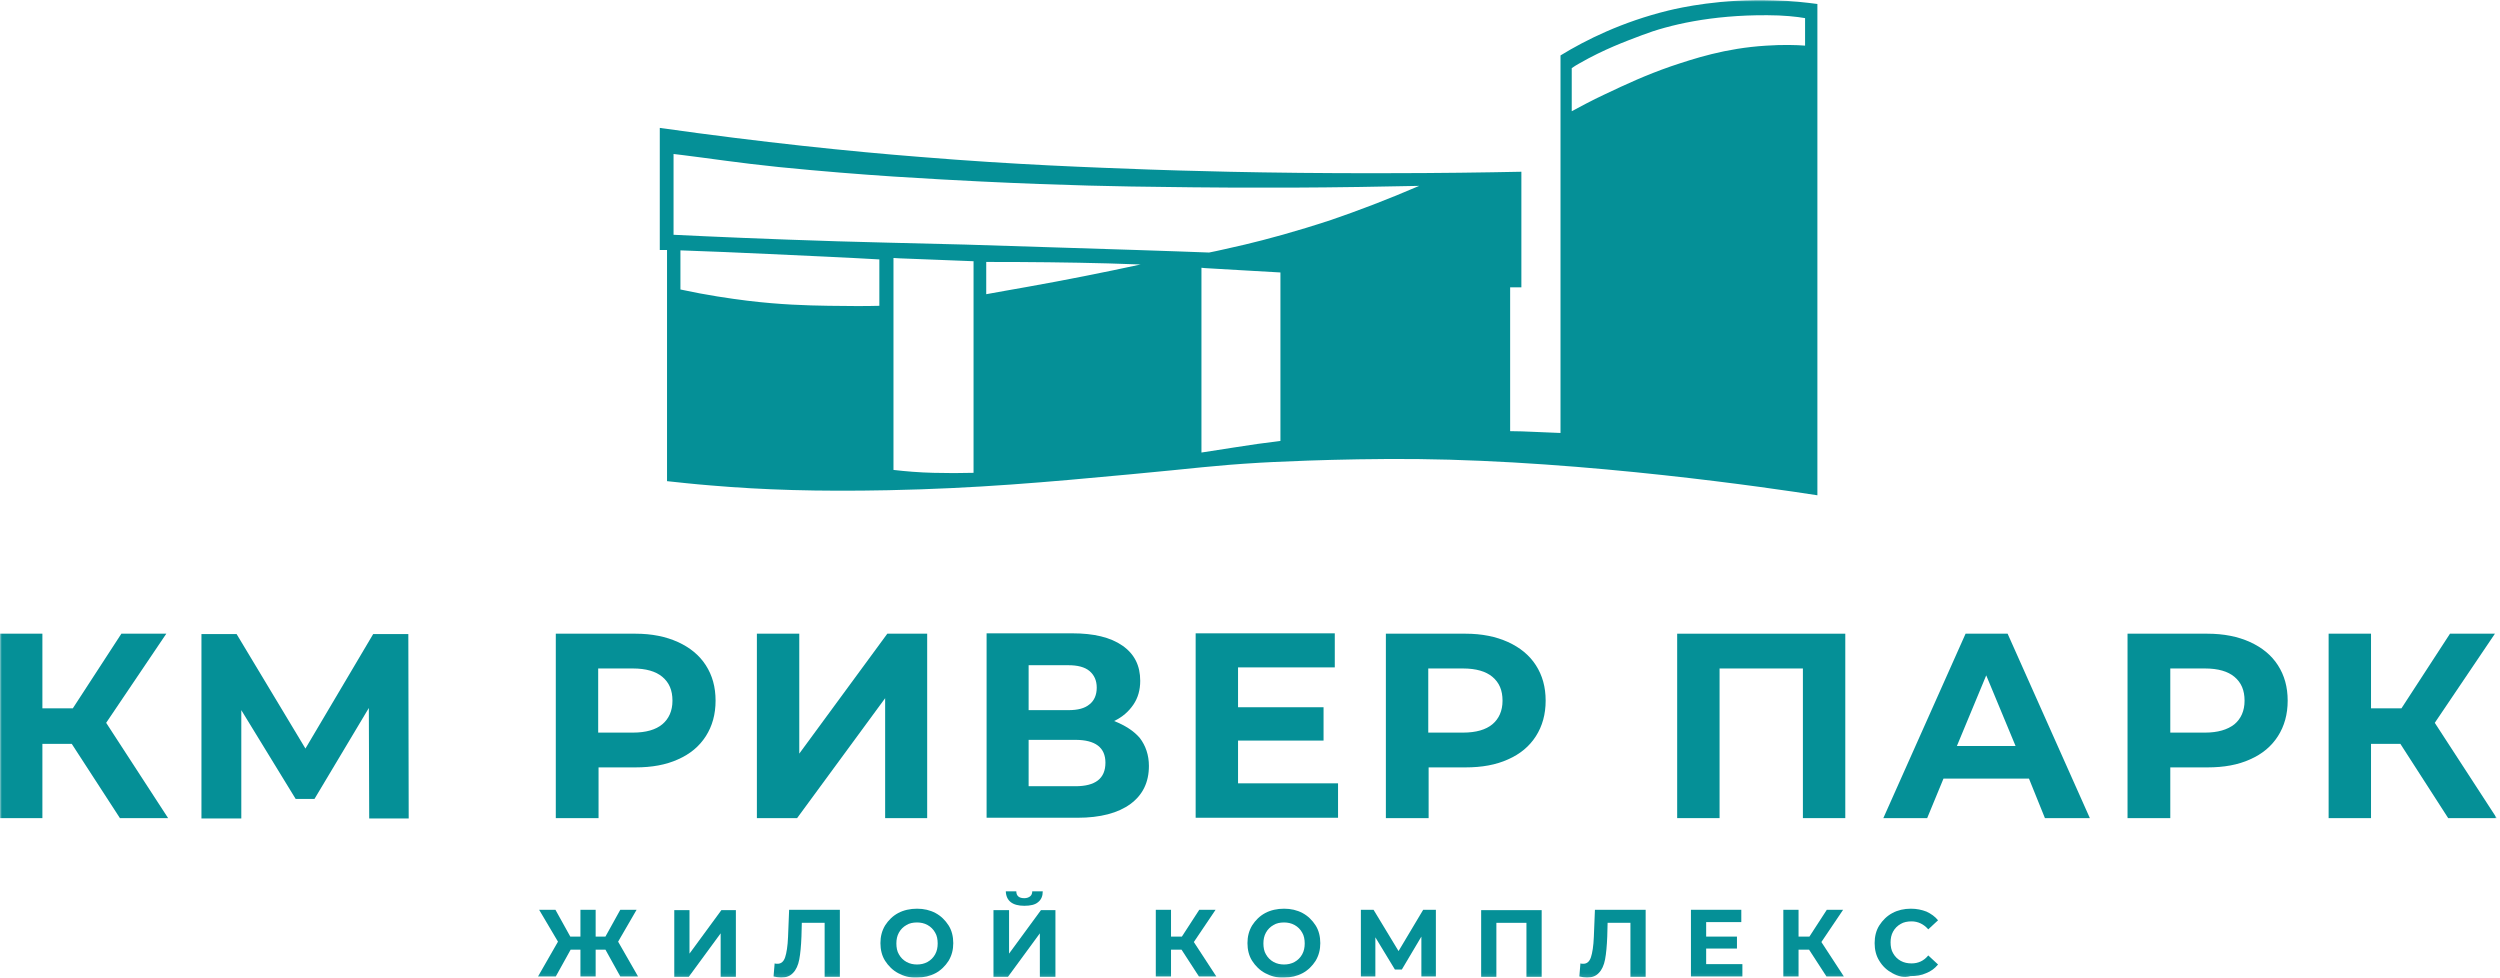 <svg width="690" height="270" viewBox="0 0 690 270" fill="none" xmlns="http://www.w3.org/2000/svg">
<g clip-path="url(#clip0_2673_165)">
<mask id="mask0_2673_165" style="mask-type:luminance" maskUnits="userSpaceOnUse" x="0" y="0" width="690" height="270">
<path d="M689.1 0H0V269.9H689.1V0Z" fill="white"/>
</mask>
<g mask="url(#mask0_2673_165)">
<path d="M19.8 205.3H11.7V225.8H0V174.9H11.7V195.5H20.1L33.5 174.9H45.9L29.3 199.5L46.4 225.8H33.1L19.8 205.3Z" fill="#059097"/>
<path d="M101.9 225.8L101.8 195.4L86.8 220.5H81.6L66.6 196V225.9H55.6V175H65.3L84.3 206.6L103 175H112.7L112.8 225.9H101.9V225.8Z" fill="#059097"/>
<path d="M187.1 177.2C190.4 178.7 193 180.8 194.8 183.6C196.6 186.4 197.5 189.6 197.5 193.4C197.5 197.1 196.6 200.4 194.8 203.2C193 206 190.5 208.1 187.1 209.6C183.8 211.1 179.9 211.8 175.4 211.8H165.2V225.8H153.4V174.9H175.4C179.9 174.9 183.8 175.7 187.1 177.2ZM182.8 199.9C184.6 198.4 185.6 196.2 185.6 193.4C185.6 190.5 184.7 188.4 182.8 186.8C181 185.3 178.3 184.5 174.7 184.5H165.1V202.2H174.7C178.3 202.2 181 201.4 182.8 199.9Z" fill="#059097"/>
<path d="M208.9 174.9H220.6V208L244.9 174.9H255.9V225.8H244.3V192.7L220 225.8H208.9V174.9Z" fill="#059097"/>
<path d="M314.6 203.7C316.2 205.8 317.1 208.4 317.1 211.4C317.1 215.9 315.4 219.4 312 221.9C308.6 224.4 303.7 225.7 297.4 225.7H272.3V174.8H296C301.9 174.8 306.5 175.9 309.8 178.2C313.1 180.5 314.7 183.7 314.7 187.9C314.7 190.4 314.1 192.6 312.8 194.5C311.5 196.4 309.8 197.9 307.5 199C310.5 200.2 312.9 201.7 314.6 203.7ZM283.9 196H294.9C297.5 196 299.4 195.5 300.7 194.4C302 193.4 302.7 191.8 302.7 189.8C302.7 187.8 302 186.3 300.7 185.2C299.4 184.1 297.4 183.6 294.9 183.6H283.9V196ZM305.1 210.5C305.1 206.3 302.3 204.2 296.8 204.2H283.9V217H296.8C302.3 217 305.1 214.9 305.1 210.5Z" fill="#059097"/>
<path d="M369.3 216.3V225.7H330V174.8H368.4V184.2H341.7V195.2H365.3V204.4H341.7V216.2H369.3V216.3Z" fill="#059097"/>
<path d="M416.2 177.2C419.5 178.7 422.1 180.8 423.9 183.6C425.7 186.4 426.6 189.6 426.6 193.4C426.6 197.1 425.7 200.4 423.9 203.2C422.1 206 419.6 208.1 416.2 209.6C412.9 211.1 409 211.8 404.5 211.8H394.3V225.8H382.5V174.9H404.5C409 174.9 412.9 175.7 416.2 177.2ZM411.9 199.9C413.7 198.4 414.7 196.2 414.7 193.4C414.7 190.5 413.8 188.4 411.9 186.8C410.1 185.3 407.4 184.5 403.8 184.5H394.2V202.2H403.8C407.4 202.2 410.1 201.4 411.9 199.9Z" fill="#059097"/>
<path d="M509.3 174.9V225.8H497.6V184.5H474.6V225.8H462.9V174.9H509.3Z" fill="#059097"/>
<path d="M560 214.9H536.4L531.9 225.8H519.8L542.5 174.9H554.1L576.8 225.8H564.4L560 214.9ZM556.3 205.9L548.2 186.4L540.1 205.9H556.3Z" fill="#059097"/>
<path d="M621 177.2C624.3 178.7 626.9 180.8 628.7 183.6C630.5 186.4 631.4 189.6 631.4 193.4C631.4 197.1 630.5 200.4 628.7 203.2C626.9 206 624.4 208.1 621 209.6C617.7 211.1 613.8 211.8 609.3 211.8H599V225.8H587.2V174.9H609.2C613.8 174.9 617.7 175.7 621 177.2ZM616.7 199.9C618.5 198.4 619.5 196.2 619.5 193.4C619.5 190.5 618.6 188.4 616.7 186.8C614.9 185.3 612.2 184.5 608.6 184.5H599V202.2H608.6C612.1 202.2 614.8 201.4 616.7 199.9Z" fill="#059097"/>
<path d="M662.5 205.3H654.4V225.8H642.7V174.9H654.4V195.5H662.8L676.2 174.9H688.6L672 199.5L689.1 225.8H675.7L662.5 205.3Z" fill="#059097"/>
<path d="M167.1 262.1H164.4V269.5H160.2V262.1H157.5L153.4 269.5H148.5L154 259.9L148.8 251.1H153.3L157.4 258.5H160.2V251.1H164.4V258.5H167.1L171.2 251.1H175.7L170.6 259.9L176.1 269.5H171.2L167.1 262.1Z" fill="#059097"/>
<path d="M186.1 251.2H190.3V263.2L199.1 251.2H203.1V269.6H198.9V257.6L190.1 269.6H186.1V251.2Z" fill="#059097"/>
<path d="M231.8 251.2V269.6H227.6V254.7H221.3L221.2 258.5C221.1 261.1 220.9 263.2 220.6 264.8C220.3 266.4 219.7 267.7 218.9 268.5C218.1 269.4 217 269.8 215.6 269.8C215 269.8 214.3 269.7 213.5 269.5L213.8 265.9C214 266 214.3 266 214.6 266C215.6 266 216.3 265.4 216.7 264.2C217.1 263 217.4 261.1 217.5 258.6L217.8 251.1H231.8V251.2Z" fill="#059097"/>
<path d="M247.9 268.6C246.4 267.8 245.2 266.6 244.3 265.2C243.4 263.8 243 262.1 243 260.3C243 258.5 243.4 256.9 244.3 255.4C245.2 254 246.4 252.8 247.9 252C249.4 251.2 251.2 250.8 253.1 250.8C255 250.8 256.7 251.2 258.2 252C259.7 252.8 260.9 254 261.8 255.4C262.7 256.8 263.1 258.5 263.1 260.3C263.1 262.1 262.7 263.7 261.8 265.2C260.9 266.6 259.7 267.8 258.2 268.6C256.7 269.4 255 269.8 253.1 269.8C251.1 269.9 249.4 269.4 247.9 268.6ZM256 265.5C256.9 265 257.6 264.3 258.1 263.4C258.6 262.5 258.8 261.5 258.8 260.4C258.8 259.3 258.6 258.2 258.1 257.4C257.6 256.5 256.9 255.8 256 255.3C255.1 254.8 254.1 254.6 253.1 254.6C252 254.6 251 254.8 250.2 255.3C249.3 255.8 248.6 256.5 248.1 257.4C247.6 258.3 247.4 259.3 247.4 260.4C247.4 261.5 247.6 262.6 248.1 263.4C248.6 264.3 249.3 265 250.2 265.5C251.1 266 252.1 266.2 253.1 266.2C254.1 266.2 255.1 266 256 265.5Z" fill="#059097"/>
<path d="M274.3 251.2H278.5V263.2L287.3 251.2H291.3V269.6H287V257.6L278.2 269.6H274.2V251.2H274.3ZM277.6 246H280.5C280.5 247.3 281.3 247.9 282.7 247.9C283.4 247.9 283.9 247.7 284.3 247.4C284.7 247.1 284.9 246.6 284.9 246H287.8C287.8 247.3 287.4 248.3 286.5 249C285.7 249.7 284.4 250 282.7 250C279.4 250 277.7 248.6 277.6 246Z" fill="#059097"/>
<path d="M326.1 262.1H323.2V269.5H319V251.1H323.2V258.5H326.2L331 251.1H335.5L329.5 260L335.7 269.5H330.9L326.1 262.1Z" fill="#059097"/>
<path d="M349.2 268.6C347.7 267.8 346.5 266.6 345.6 265.2C344.7 263.8 344.3 262.1 344.3 260.3C344.3 258.5 344.7 256.9 345.6 255.4C346.5 254 347.7 252.8 349.2 252C350.7 251.2 352.5 250.8 354.4 250.8C356.3 250.8 358 251.2 359.5 252C361 252.8 362.2 254 363.1 255.4C364 256.8 364.4 258.5 364.4 260.3C364.4 262.1 364 263.7 363.1 265.2C362.2 266.6 361 267.8 359.5 268.6C358 269.4 356.3 269.8 354.4 269.8C352.4 269.9 350.7 269.4 349.2 268.6ZM357.3 265.5C358.2 265 358.9 264.3 359.4 263.4C359.9 262.5 360.1 261.5 360.1 260.4C360.1 259.3 359.9 258.2 359.4 257.4C358.9 256.5 358.2 255.8 357.3 255.3C356.4 254.8 355.4 254.6 354.4 254.6C353.3 254.6 352.3 254.8 351.5 255.3C350.6 255.8 349.9 256.5 349.4 257.4C348.9 258.3 348.7 259.3 348.7 260.4C348.7 261.5 348.9 262.6 349.4 263.4C349.9 264.3 350.6 265 351.5 265.5C352.4 266 353.4 266.2 354.4 266.2C355.4 266.2 356.4 266 357.3 265.5Z" fill="#059097"/>
<path d="M392.3 269.5V258.5L386.9 267.6H385L379.6 258.7V269.5H375.6V251.1H379.1L386 262.5L392.8 251.1H396.3V269.5H392.3Z" fill="#059097"/>
<path d="M425.5 251.2V269.6H421.3V254.7H413V269.6H408.8V251.2H425.5Z" fill="#059097"/>
<path d="M454.2 251.2V269.6H450V254.7H443.7L443.6 258.5C443.5 261.1 443.3 263.2 443 264.8C442.7 266.4 442.1 267.7 441.3 268.5C440.5 269.4 439.4 269.8 438 269.8C437.4 269.8 436.7 269.7 435.9 269.5L436.2 265.9C436.4 266 436.7 266 437 266C438 266 438.7 265.4 439.1 264.2C439.5 263 439.8 261.1 439.9 258.6L440.2 251.1H454.2V251.2Z" fill="#059097"/>
<path d="M480.9 266.1V269.5H466.7V251.1H480.6V254.5H470.9V258.5H479.4V261.8H470.9V266.1H480.9Z" fill="#059097"/>
<path d="M499.3 262.1H496.4V269.5H492.2V251.1H496.4V258.5H499.4L504.2 251.1H508.7L502.7 260L508.9 269.5H504.1L499.3 262.1Z" fill="#059097"/>
<path d="M522.3 268.6C520.8 267.8 519.6 266.7 518.7 265.2C517.8 263.8 517.4 262.1 517.4 260.3C517.4 258.5 517.8 256.8 518.7 255.4C519.6 254 520.8 252.8 522.3 252C523.8 251.2 525.5 250.8 527.4 250.8C529 250.8 530.4 251.1 531.7 251.6C533 252.2 534.1 253 534.9 254L532.2 256.5C531 255.1 529.4 254.3 527.6 254.3C526.5 254.3 525.4 254.5 524.6 255C523.7 255.5 523 256.2 522.5 257.1C522 258 521.8 259 521.8 260.1C521.8 261.2 522 262.3 522.5 263.1C523 264 523.7 264.7 524.6 265.2C525.5 265.7 526.5 265.9 527.6 265.9C529.4 265.9 531 265.2 532.2 263.7L534.9 266.2C534 267.3 532.9 268.1 531.6 268.6C530.3 269.2 528.9 269.4 527.3 269.4C525.5 269.9 523.9 269.5 522.3 268.6Z" fill="#059097"/>
<path d="M489.6 0.1C475 -0.4 463.8 2.1 460.5 2.9C447.8 6 437.7 11 430.7 15.3V119.5C428.3 119.4 426 119.3 423.5 119.2C421.2 119.1 419 119 416.8 119V79.3H419.9V47.4C410 47.6 397.2 47.8 382.2 47.8C348.6 47.9 323.5 47 317.4 46.8C301.2 46.2 280.6 45.5 253.8 43.3C234.7 41.8 210.4 39.3 182.1 35.3V69H184.1V132.8C187 133.1 191.3 133.6 196.4 134C210.5 135.2 225.6 135.7 245.2 135.3C269.6 134.8 288.6 133.1 312.1 130.9C330.5 129.2 334.4 128.5 347.9 127.7C347.9 127.7 368.5 126.5 391.2 126.7C438 127.2 488.7 134.7 501.6 136.7V1.1C498.5 0.7 494.4 0.2 489.6 0.1ZM242.8 84.4C239.3 84.5 234.5 84.5 228.7 84.4C222.5 84.3 215.4 84.1 206.3 83C201.5 82.4 195.2 81.5 187.8 79.9V69.1C195.9 69.4 204 69.7 212.1 70.1C222.4 70.6 232.5 71 242.7 71.6V84.4H242.8ZM268.6 130.5C265.2 130.6 261.5 130.6 257.6 130.5C253.7 130.4 250 130.1 246.6 129.7V71.2L248.2 71.3C252.5 71.5 256.8 71.6 261.1 71.8C263.6 71.9 266.1 72 268.7 72.1V130.5H268.6ZM283.4 79.2C279.6 79.9 275.9 80.5 272.2 81.2V72.3C272.6 72.3 272.9 72.3 273.3 72.3C284 72.3 294.8 72.4 305.9 72.7C308.9 72.8 311.8 72.9 314.8 73C304.6 75.2 294.1 77.3 283.4 79.2ZM353.4 121.7C349.2 122.2 345 122.8 340.6 123.5C337.6 124 334.6 124.4 331.6 124.9V73.9L332.6 74C336 74.2 339.4 74.4 342.9 74.6C346.4 74.8 349.9 75 353.4 75.2V121.7ZM367.4 60.7C357.7 63.9 349.5 66.1 343.6 67.5C339.6 68.4 336.3 69.2 333.7 69.7C329.1 69.5 322.2 69.3 313.7 69C303.4 68.7 286.2 68.1 266.3 67.5C243.5 66.9 244.2 67 231.2 66.6C211.8 66 196.2 65.3 185.9 64.8V42.5L188.4 42.8C195 43.6 204.1 45 214.9 46.1C238.9 48.5 257.2 49.4 270.9 50.1C293.5 51.2 310.5 51.5 321.6 51.6C328.8 51.7 349 52 375.4 51.6C382 51.5 387.6 51.4 391.7 51.3C382.9 55.1 374.7 58.2 367.4 60.7ZM498.3 12.6C495.8 12.4 492 12.3 487.5 12.6C476.1 13.3 467.5 16.2 461.2 18.3C454.3 20.7 448.9 23.2 443 26C439.1 27.8 436.1 29.5 433.8 30.7V18.8C434.5 18.3 435.2 17.9 435.9 17.5C442.7 13.6 448.7 11.4 453.2 9.7C460.5 6.9 472.3 4.1 487.8 4.2C492.2 4.2 495.9 4.6 498.2 5V12.6H498.3Z" fill="#059097"/>
</g>
</g>
<defs>
<clipPath id="clip0_2673_165">
<rect width="690" height="270" fill="white"/>
</clipPath>
</defs>
</svg>
